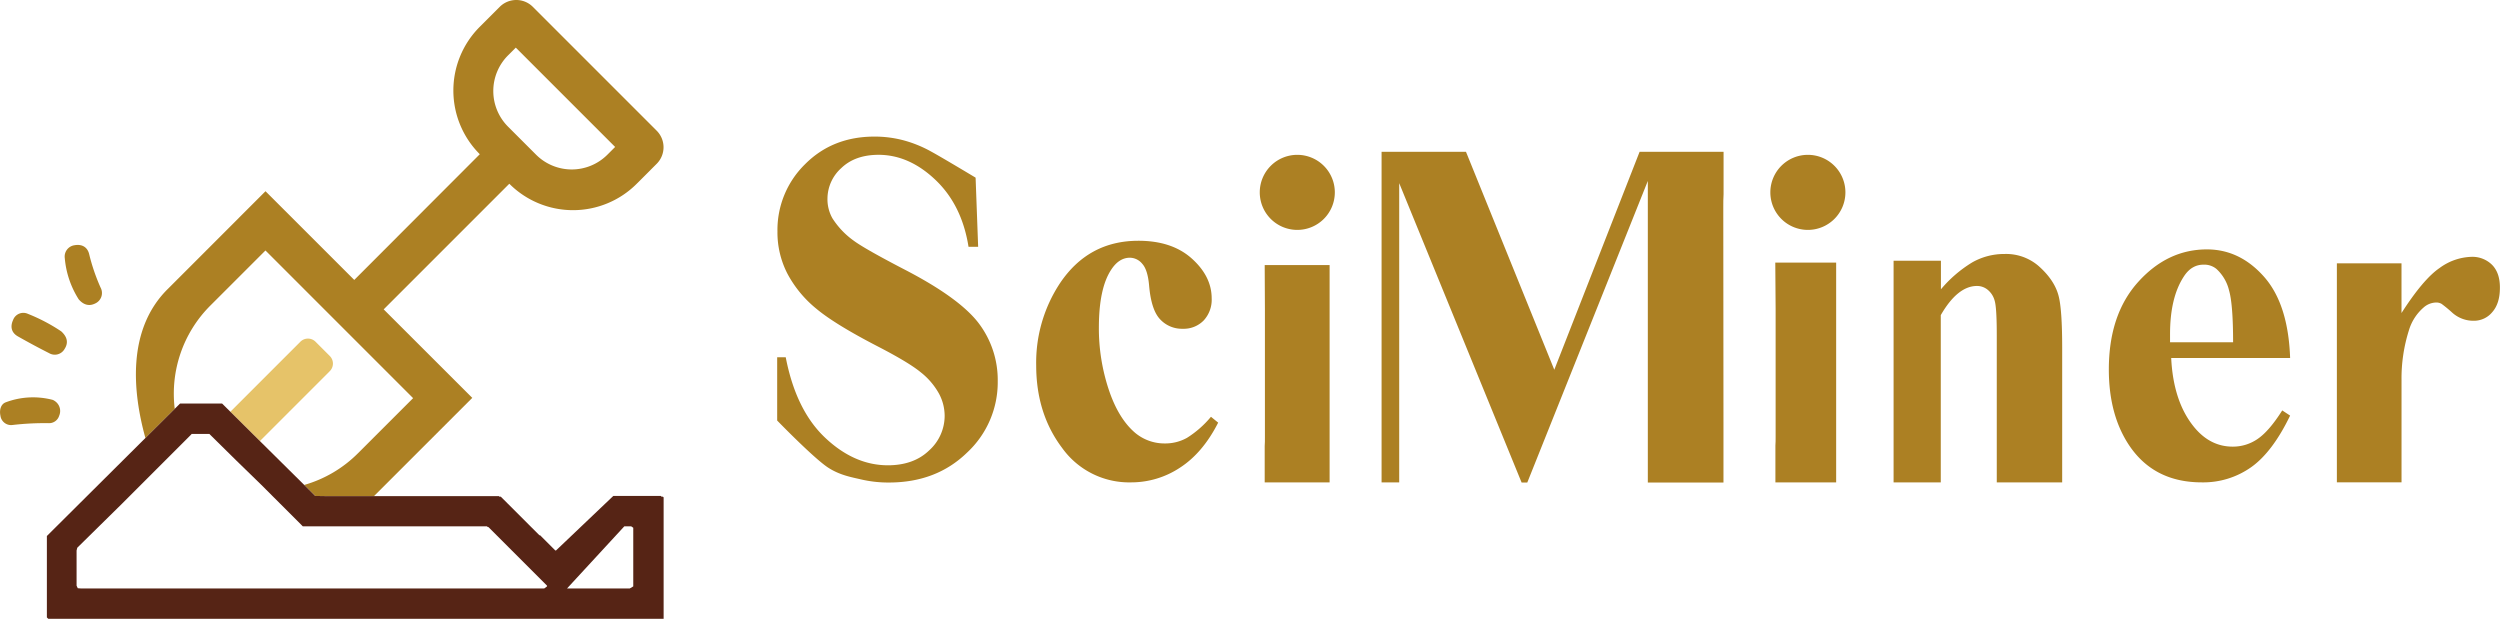 <svg xmlns="http://www.w3.org/2000/svg" viewBox="0 0 805.35 199.34"><g id="图层_2" data-name="图层 2"><g id="图层_1-2" data-name="图层 1"><path d="M250.36,135.47V115.1h2.76q3.28,17,12.66,25.88t20.2,8.91q8.37,0,13.33-4.79a15,15,0,0,0,5-11.15,15.19,15.19,0,0,0-1.91-7.3,22.82,22.82,0,0,0-5.79-6.72q-3.87-3.18-13.74-8.28Q269,104.49,263,99.47a36.93,36.93,0,0,1-9.3-11.23,29,29,0,0,1-3.25-13.66,29.63,29.63,0,0,1,8.89-21.68Q268.2,44,281.72,44a36.24,36.24,0,0,1,9.56,1.26,39.14,39.14,0,0,1,8.55,3.49c3.68,2,14.45,8.48,14.45,8.48l.82,22.27H312Q309.88,66.1,301.4,58t-18.33-8.13q-7.62,0-12.06,4.28A13.31,13.31,0,0,0,266.56,64a12.51,12.51,0,0,0,1.57,6.28,26.07,26.07,0,0,0,6.95,7.3q3.51,2.59,16.2,9.19,17.78,9.19,24,17.36a30.27,30.27,0,0,1,6.13,18.69,30.91,30.91,0,0,1-9.9,23q-9.9,9.61-25.13,9.62a38.68,38.68,0,0,1-9-1c-2.84-.68-6.77-1.29-10.68-3.85C262,147.48,250.36,135.47,250.36,135.47Z" style="fill:#ac8023"/><path d="M390.1,134.26l2.32,1.89q-4.94,9.73-12.28,14.49a28.42,28.42,0,0,1-15.65,4.75,26.57,26.57,0,0,1-22.33-11.08q-8.36-11.07-8.36-26.62a46.37,46.37,0,0,1,7.61-26.38q9.19-13.75,25.32-13.75,10.83,0,17.21,5.74t6.39,12.8a9.84,9.84,0,0,1-2.58,7.14,9,9,0,0,1-6.76,2.67,9.57,9.57,0,0,1-7.28-3.06c-1.91-2-3.1-5.68-3.54-10.92-.3-3.29-1-5.6-2.17-6.91a5.24,5.24,0,0,0-4-2q-3.59,0-6.13,4-3.88,6-3.88,18.53a62.66,62.66,0,0,0,3.14,19.83q3.13,9.47,8.59,14.09a14.74,14.74,0,0,0,9.7,3.38,14.26,14.26,0,0,0,6.95-1.8A32.45,32.45,0,0,0,390.1,134.26Z" style="fill:#ac8023"/><path d="M737.74,115.33H699.43q.68,14.08,7.39,22.26,5.16,6.28,12.4,6.29a14,14,0,0,0,8.14-2.54q3.66-2.53,7.84-9.13l2.54,1.67q-5.68,11.75-12.55,16.62a26.72,26.72,0,0,1-15.9,4.89q-15.54,0-23.53-12.12-6.42-9.77-6.42-24.23,0-17.73,9.45-28.21t22.14-10.49q10.61,0,18.41,8.82T737.74,115.33Zm-18.37-5.08q0-12.18-1.31-16.73A13.72,13.72,0,0,0,714,86.63a6.15,6.15,0,0,0-4.18-1.37q-3.88,0-6.35,3.86-4.41,6.75-4.41,18.48v2.65Z" style="fill:#ac8023"/><path d="M555.14,67c0-1.71,0-3.2.09-4.49V48.9H528.18L500.7,119.11,472.25,48.9H445.06V155.39h5.68V59l39.43,96.44H492l38.83-97.15v97.15h24.37V139.32c0-.68,0-1.39,0-2.15Z" style="fill:#ac8023"/><path d="M417.9,49.88A12.09,12.09,0,1,0,430,62,12.09,12.09,0,0,0,417.9,49.88Z" style="fill:#ac8023"/><path d="M407.48,140.86c0,1,0,2-.07,2.83v11.7h20.91v-70H407.41l.07,14.6Z" style="fill:#ac8023"/><path d="M582.39,49.88A12.09,12.09,0,1,0,594.48,62,12.09,12.09,0,0,0,582.39,49.88Z" style="fill:#ac8023"/><path d="M572,140.7c0,1,0,2-.07,2.86v11.83h19.57V84.6H571.89L572,99.36Z" style="fill:#ac8023"/><path d="M610,84V97.33q0,1,0,2.13V139.8c0,.81,0,1.56,0,2.27v13.32h15.2V138.94h0V101.52q5.42-9.4,11.69-9.4a5.39,5.39,0,0,1,3.46,1.26,6.81,6.81,0,0,1,2.23,3.56c.44,1.52.66,5.22.66,11.07v47.38h21.07V142c0-.7,0-1.43,0-2.22V112q0-12.37-1.17-16.74c-1-3.82-3.52-7-6.44-9.58a16,16,0,0,0-11-3.86,20.77,20.77,0,0,0-10.37,2.71,40.79,40.79,0,0,0-10.08,8.67V84Z" style="fill:#ac8023"/><path d="M802.82,85.34a9,9,0,0,0-6.74-2.6,18.14,18.14,0,0,0-10.17,3.58q-5.28,3.59-12.29,14.52v-16H752.8v70.54h20.83V122.57A51.28,51.28,0,0,1,776,106.43a15.62,15.62,0,0,1,4.68-7.32,6.28,6.28,0,0,1,4.14-1.66,3.31,3.31,0,0,1,1.73.45,42.59,42.59,0,0,1,3.47,2.87,10.2,10.2,0,0,0,6.93,2.56,7.62,7.62,0,0,0,5.92-2.79q2.45-2.79,2.45-7.84Q805.35,87.95,802.82,85.34Z" style="fill:#ac8023"/><path d="M53.94,159.76h0a90.78,90.78,0,0,1-3.71-8.44l-10.9,10.91L24.88,176.45l-.22.89v11.33l.38.82.95.07H175.33l.89-.66v-.23l-18.89-18.89h-.22l-.22-.22H97.55l-.14-.14C76.47,170.91,53.94,159.76,53.94,159.76Z" style="fill:none"/><path d="M172.73,49.86a16.25,16.25,0,0,0,23,0l2.48-2.48-32-32-2.48,2.48a16.25,16.25,0,0,0,0,23Z" style="fill:none"/><path d="M71.55,130l2.66,2.64,22.56-22.56a3.45,3.45,0,0,1,4.87,0l4.6,4.6a3.45,3.45,0,0,1,0,4.88L83.72,142.08,98,156.22A40,40,0,0,0,115.33,146l17.75-17.75L85.51,80.69,67.75,98.45A40.12,40.12,0,0,0,56.29,131.7L58,130Z" style="fill:none"/><path d="M63.42,150.3,66.17,152a40,40,0,0,0,19.56,5.77l-1.51-1.51-8.22-8-8.23-8.11-.33-.34H61.75l-.2.22-2.4,2.41a38.79,38.79,0,0,0,2.63,5.18Z" style="fill:none"/><polygon points="201.11 169.56 182.67 189.56 202.89 189.56 204 188.9 204 170.01 203.34 169.56 201.11 169.56" style="fill:none"/><path d="M67.75,98.45,85.51,80.69l47.57,47.57L115.33,146A40,40,0,0,1,98,156.22l3.59,3.56,4.1.06h14.78l.07-.08,31.6-31.59L123.6,99.66l40.47-40.47,0,0a29,29,0,0,0,41.05,0l6.42-6.42a7.54,7.54,0,0,0,0-10.67L171.65,2.21a7.54,7.54,0,0,0-10.67,0l-6.42,6.42a29,29,0,0,0,0,41.05l0,0L114.12,90.18,85.53,61.6,53.94,93.2c-13.16,13.15-11.16,33.24-7.1,47.9l9.45-9.4A40.12,40.12,0,0,1,67.75,98.45Zm95.93-80.63,2.48-2.48,32,32-2.48,2.48a16.25,16.25,0,0,1-23,0l-9-9A16.25,16.25,0,0,1,163.68,17.82Z" style="fill:#ac8023"/><path d="M106.24,114.68l-4.6-4.6a3.45,3.45,0,0,0-4.87,0L74.21,132.64l9.51,9.44,22.52-22.52A3.45,3.45,0,0,0,106.24,114.68Z" style="fill:#e6c369"/><path d="M213.56,160h-.45l-.22-.23H197.56l-18.45,17.56h-.22l-.67-.67-4-4-.22-.22h-.22L161.33,160h-.44l-.17-.17H105.65l-4.1-.06L98,156.22,83.72,142.08l-9.51-9.44L71.55,130H58l-1.71,1.7-9.45,9.4L15.1,172.67V198.9l.45.44H213.78V160.23ZM176.22,188.9l-.89.66H26l-.95-.07-.38-.82V177.34l.22-.89,14.45-14.22,10.9-10.91,8.92-8.91,2.4-2.41.2-.22h5.69l.33.34L76,148.23l8.22,8,1.51,1.51,11.16,11.15.44.45.08.08.14.14h59.34l.22.22h.22l18.89,18.89Zm27.78,0-1.11.66H182.67l18.44-20h2.23l.66.45Z" style="fill:#562415"/><path d="M25.35,96.42a29.39,29.39,0,0,1-4.48-13.25A3.69,3.69,0,0,1,24,79c2.25-.41,4.12.47,4.71,2.81a62.37,62.37,0,0,0,3.67,10.79,3.69,3.69,0,0,1-1.76,5.18C28.51,98.83,26.7,98,25.35,96.42Z" style="fill:#ac8023"/><path d="M18.33,129.76a3.84,3.84,0,0,1,.73,4.17,3.38,3.38,0,0,1-3.26,2.39A89.58,89.58,0,0,0,4,136.91a3.46,3.46,0,0,1-3.86-3c-.4-1.84.14-3.75,1.74-4.32A25,25,0,0,1,17,128.82,4.18,4.18,0,0,1,18.33,129.76Z" style="fill:#ac8023"/><path d="M19.72,106.74c2,1.81,2.35,3.71,1.09,5.67a3.62,3.62,0,0,1-5,1.35q-5.1-2.58-10.07-5.41c-2.11-1.2-2.48-3.17-1.53-5.25a3.52,3.52,0,0,1,4.77-2A56.78,56.78,0,0,1,19.72,106.74Z" style="fill:#ac8023"/></g></g></svg>